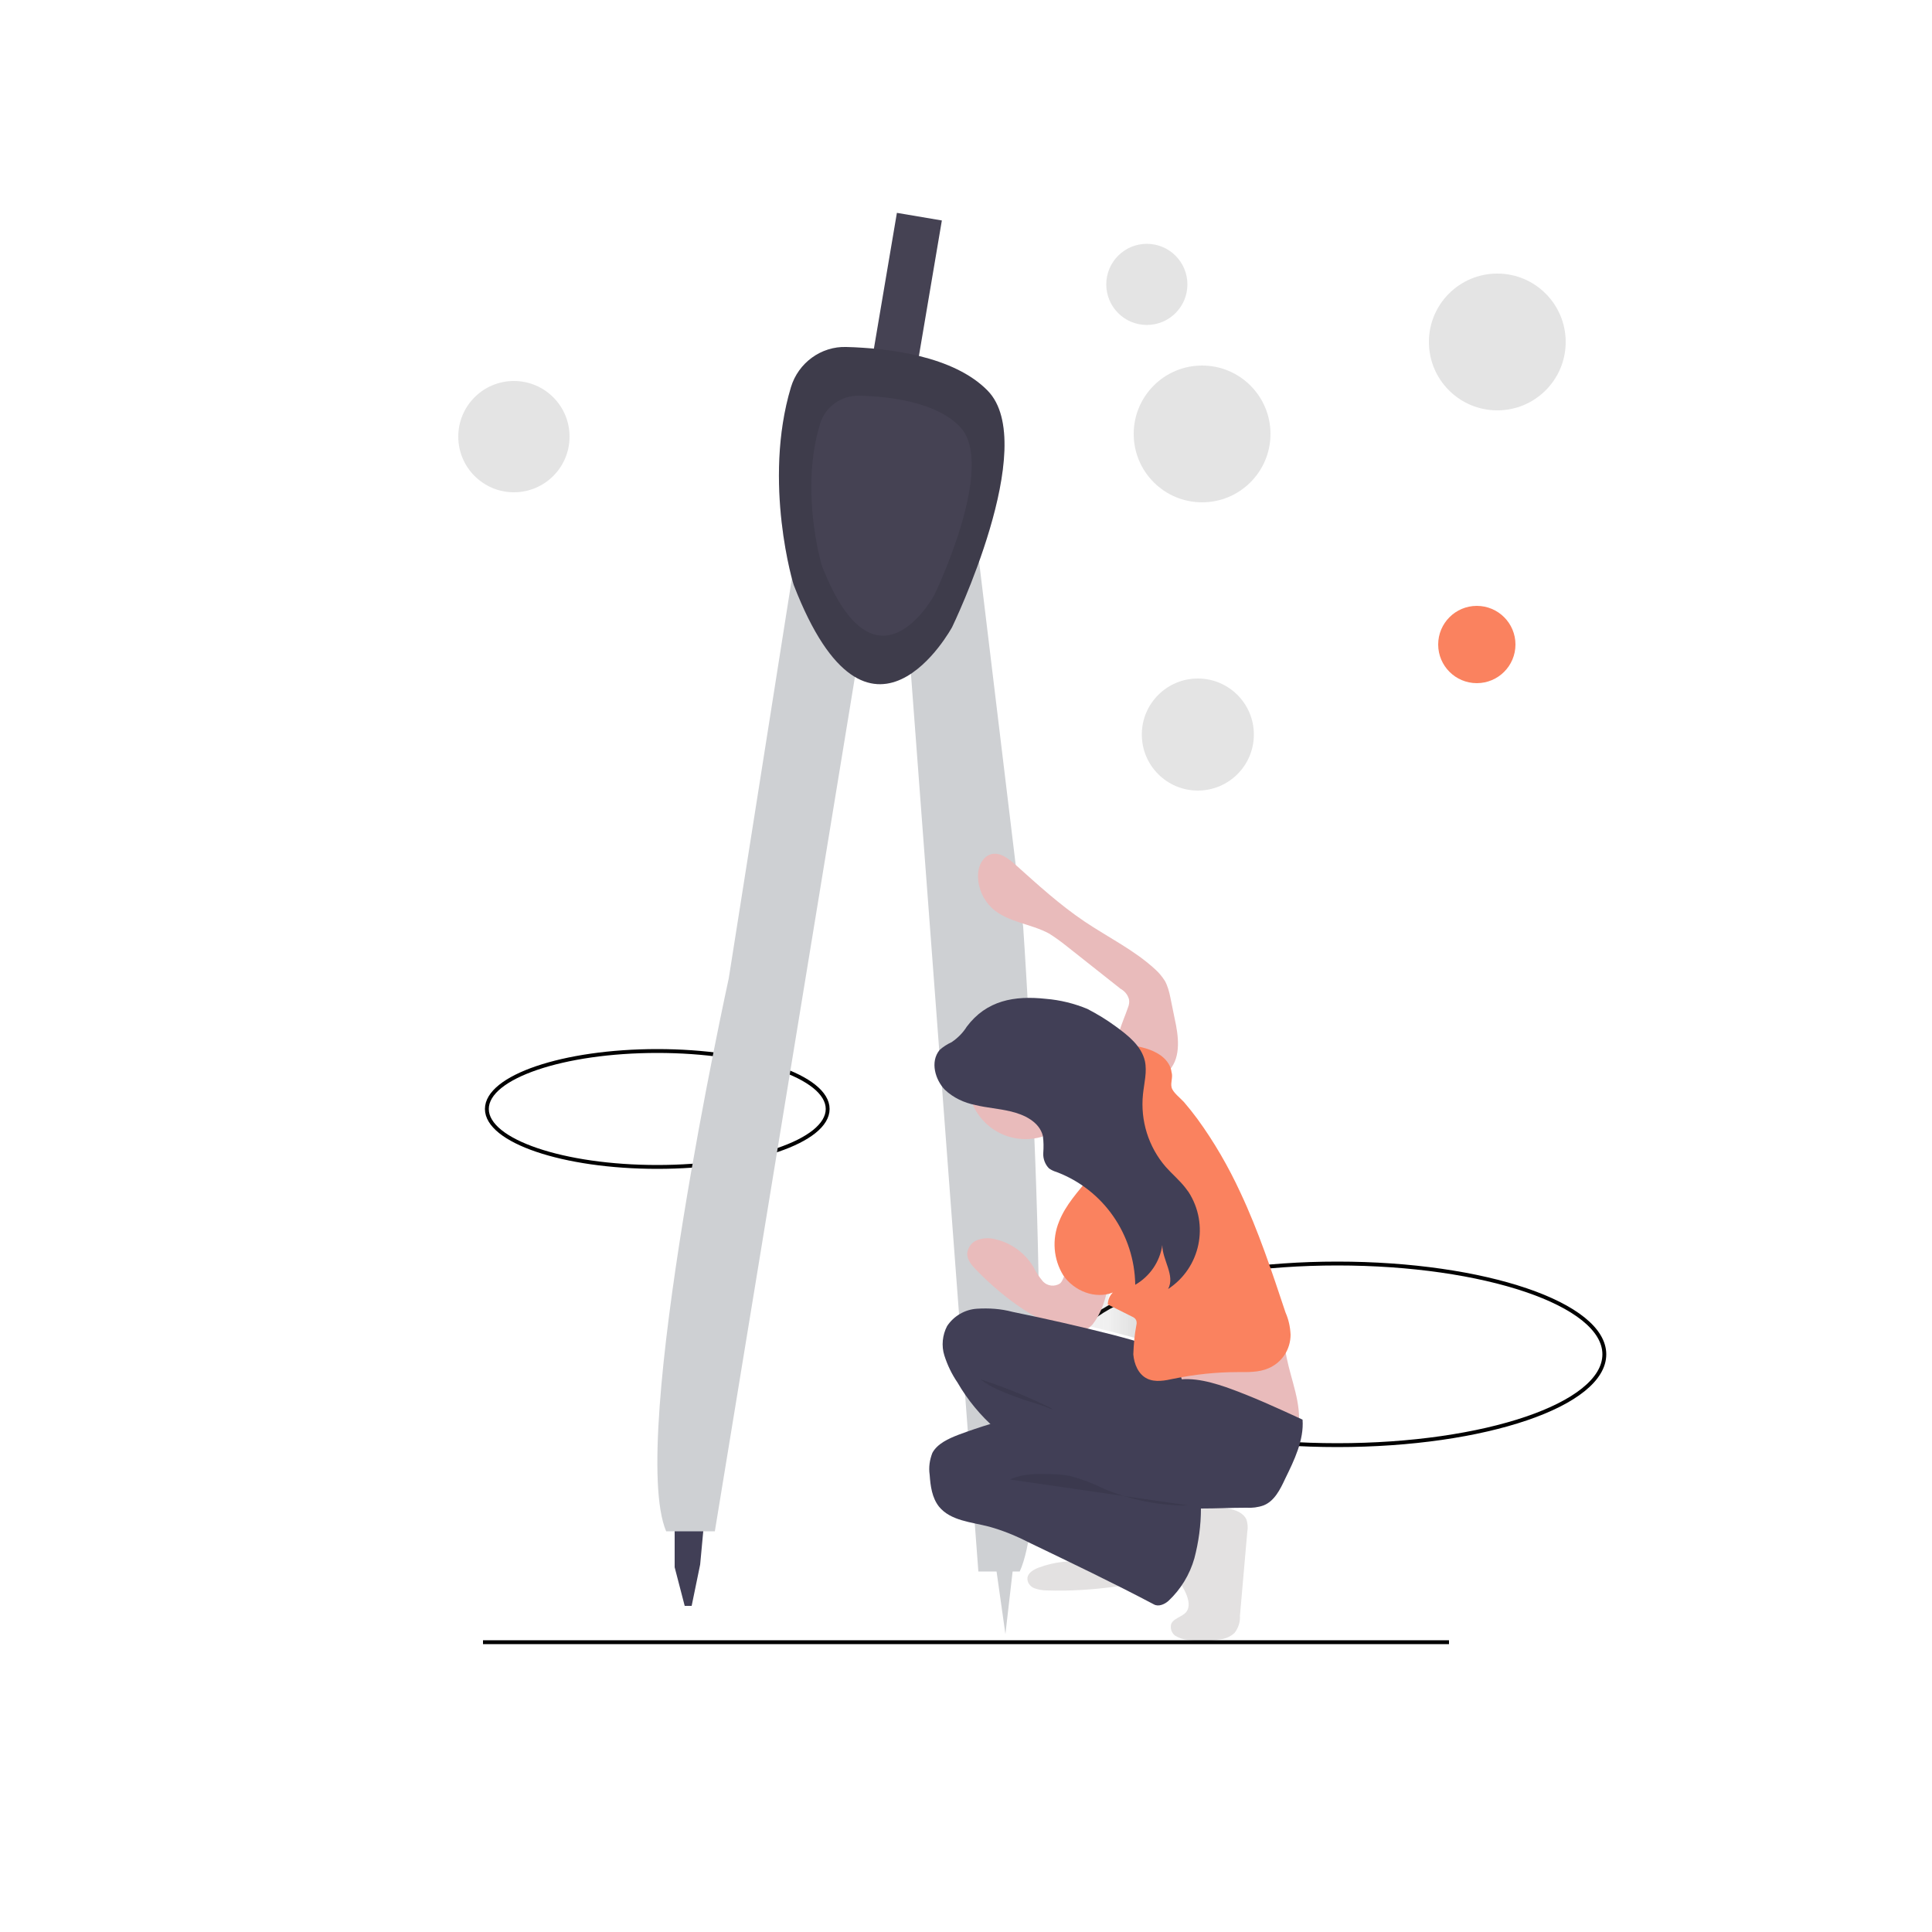 <svg xmlns="http://www.w3.org/2000/svg" xmlns:xlink="http://www.w3.org/1999/xlink" id="Layer_1" x="0px" y="0px" viewBox="0 0 500 500" style="enable-background:new 0 0 500 500;" xml:space="preserve"> <style type="text/css"> .st0{fill:none;stroke:#000000;stroke-miterlimit:10;} .st1{fill:#CED0D3;} .st2{fill:#454253;} .st3{fill:#413F56;} .st4{opacity:0.1;enable-background:new ;} .st5{fill:#E4E4E4;} .st6{fill:url(#SVGID_1_);} .st7{fill:#E9BBBB;} .st8{fill:#E3E1E1;} .st9{fill:#FA825F;} </style> <path class="st0" d="M277,350.5L277,350.5c0-13,31-23.5,69.1-23.5s69.1,10.5,69.1,23.5S384.3,374,346.1,374S277,363.5,277,350.5z"></path> <path class="st0" d="M126,287L126,287c0-8.3,19.8-15,44.1-15s44.1,6.7,44.1,15s-19.8,15-44.1,15S126,295.3,126,287z"></path> <polygon class="st1" points="257.6,404.5 260.2,422.9 262.4,403.8 "></polygon> <rect x="186.8" y="93.5" transform="matrix(0.167 -0.986 0.986 0.167 94.067 310.229)" class="st2" width="87.8" height="11.8"></rect> <polygon class="st3" points="174.6,394.2 174.6,405.6 177.2,415.6 179,415.6 181.2,404.9 182.4,392 "></polygon> <path class="st1" d="M206.3,141.1l-17.7,112.1c0,0-26.2,119.5-16.2,143.1h12.6L222.6,167L206.3,141.1z"></path> <path class="st1" d="M251.2,127.2l13.6,112.7c0,0,9.9,143.6-0.9,166.8h-10.7l-19.1-254.3L251.2,127.2z"></path> <path class="st2" d="M204.7,100.2c1.9-6.3,7.8-10.6,14.3-10.4c10.9,0.3,27.8,2.3,36.6,11.3c13.7,14-9.2,61.2-9.2,61.2 s-21.4,39.5-40.9-10.7C205.4,151.7,197.3,124.8,204.7,100.2z"></path> <path class="st4" d="M204.7,100.2c1.9-6.3,7.8-10.6,14.3-10.4c10.9,0.3,27.8,2.3,36.6,11.3c13.7,14-9.2,61.2-9.2,61.2 s-21.4,39.5-40.9-10.7C205.4,151.7,197.3,124.8,204.7,100.2z"></path> <path class="st2" d="M212.2,109.8c1.3-4.5,5.5-7.5,10.2-7.4c7.8,0.2,19.8,1.6,26,8c9.7,10-6.6,43.6-6.6,43.6s-15.2,28.1-29.1-7.6 C212.7,146.4,206.9,127.3,212.2,109.8z"></path> <circle class="st5" cx="296.8" cy="73.6" r="10.5"></circle> <circle class="st5" cx="387.5" cy="88.5" r="17.7"></circle> <circle class="st5" cx="311.1" cy="112.3" r="17.7"></circle> <circle class="st5" cx="310" cy="190.1" r="14.5"></circle> <circle class="st5" cx="133" cy="113" r="14.4"></circle> <linearGradient id="SVGID_1_" gradientUnits="userSpaceOnUse" x1="243.829" y1="-633.845" x2="257.27" y2="-633.845" gradientTransform="matrix(-1 0 0 1 538.27 973.78)"> <stop offset="0" style="stop-color:#7F7F7F;stop-opacity:0.25"></stop> <stop offset="0.54" style="stop-color:#7F7F7F;stop-opacity:0.12"></stop> <stop offset="1" style="stop-color:#7F7F7F;stop-opacity:0.1"></stop> </linearGradient> <path class="st6" d="M281,343h0.1c0.6-0.3,1.1-0.7,1.5-1.3c1.7-2.3,2.9-4.9,3.6-7.7c0.7-0.1,1.3-0.3,1.9-0.5 c-0.9,0.8-1.3,1.9-1.3,3.1l6.4,3.1c0.5,0.2,0.9,0.5,1.1,0.9c0.2,0.4,0.2,0.9,0.1,1.3c-0.2,1.5-0.5,2.9-0.6,4.4 c-1.9-0.6-3.8-1-5.5-1.5C285.9,344.2,283.4,343.6,281,343L281,343z"></path> <path class="st7" d="M282.2,282.9c3.2,0.8,6.7,0.3,9.5-1.5c0.6-0.4,1.2-0.7,1.8-0.9c1.2-0.1,2.4,0.4,3.1,1.3c2.7,2.7,3,7.2,1.6,10.7 s-4.2,6.4-7.2,8.8c-2.4,2-4.9,3.8-7.5,5.4c-1.5-3.4-4.3-6.2-7.7-7.5c-3.1-1.2-5.4-4.4-7.1-7.2c-1.3-2.1-2.5-2-1.3-4.1 c1.3-2.1,2.9-4,4.7-5.7c1-1,1.8-2.2,2.5-3.4c0.8-1.4,0.6-2.4,1.8-1.2c0.8,0.8,1.1,2.4,2.1,3.2C279.6,281.7,280.8,282.4,282.2,282.9z "></path> <path class="st7" d="M291.9,260.8c0.3-0.7,0.4-1.4,0.3-2.1c-0.3-1.2-1.1-2.2-2.2-2.8l-13.9-11c-1.5-1.2-3-2.3-4.6-3.3 c-4.8-2.6-10.8-2.9-14.8-6.6c-2.3-2.2-3.6-5.2-3.6-8.4c0-2.3,1.1-4.8,3.3-5.5s4.5,1,6.3,2.6c5.8,5.2,11.6,10.5,18,14.8 c6.1,4.1,12.9,7.4,18.3,12.4c1,0.9,1.8,1.9,2.5,3c0.7,1.3,1.1,2.8,1.4,4.3l1.1,5.4c1,4.5,1.7,9.8-1.3,13.3c-0.9,1.1-2.2,1.8-3.7,1.8 c-1-0.1-2-0.5-2.8-1c-2.3-1.1-6.4-2.3-7.1-5.1C288.3,269,290.8,264.1,291.9,260.8z"></path> <path class="st7" d="M269.8,331.5c-0.9-1.1-1.8-2.4-2.4-3.7c-2.2-3.6-5.8-6.2-9.9-7.1c-1.5-0.4-3.1-0.3-4.5,0.2 c-1.5,0.5-2.5,1.9-2.7,3.5c0,1.7,1.2,3.1,2.4,4.3c3.7,3.8,7.8,7.3,12.2,10.2c4.4,2.9,9.5,4.7,14.8,5.1c0.5,0.1,1.1,0,1.6-0.1 c0.6-0.3,1.1-0.7,1.5-1.2c2.8-3.6,3.8-8.3,4.5-12.8c-0.3,1.6-9.4-2.2-10.4-1.7c-1.5,0.7-1.4,2.8-2.5,3.9 C273,333.1,271,332.9,269.8,331.5z"></path> <path class="st7" d="M336.2,367.1c0.1,0.6-0.1,1.1-0.3,1.6c-0.6,1-2,1-3.2,0.8c-2.6-0.4-5.2-1.1-7.8-1.9l-23.2-6.7 c-0.4-0.1-0.7-0.2-1-0.5c-0.2-0.3-0.4-0.6-0.5-1c-0.8-3.3-1-6.8-0.5-10.2c0-0.5,0.2-1,0.5-1.4c0.5-0.5,1.2-0.7,1.9-0.7 c3.7-0.4,7.3-0.5,11-0.5c2.4,0.1,4.8,0,7.1-0.2c3.1-0.4,6.6-2.1,9.6-1.8c2.7,0.2,2.5,2.3,2.8,4.5C333.4,355.2,336.2,361,336.2,367.1 z"></path> <path class="st3" d="M262,339.5c-3-0.8-6.1-1-9.2-0.8c-3.1,0.2-6,1.9-7.7,4.5c-1.2,2.3-1.5,5.1-0.7,7.6c0.8,2.5,1.9,4.8,3.4,7 c2.6,4.5,6,8.6,9.9,12c2,1.6,4.2,2.9,6.1,4.5c4.1,3.5,6.6,8.5,9,13.3c2.3,4.5,4.5,9.1,5.5,14.1c0,0.4,0.2,0.7,0.5,1 c0.3,0.1,0.7,0.2,1,0.1l11.1-2.1c1,0,1.8-0.7,1.8-1.6c0,0,0,0,0,0c0-0.4-0.1-0.7-0.2-1c-2.4-10.4-6.9-20.2-13.3-28.8 c6,5.7,14.3,8.1,22.4,6.5c1.6-0.2,3-0.9,4.2-1.9c2.5-2.3,2.4-6.1,1.8-9.4c-0.5-2.9-1.2-5.8-2.1-8.7c-2.1-6.8-11.1-8.6-17.3-10.3 C279.6,343.3,270.8,341.3,262,339.5z"></path> <path class="st4" d="M270.3,363.6c1.6,0.6,3,1.6,4.2,2.8c-2-2.3-7.7-3.4-10.5-4.5c-3.5-1.3-7.3-2.6-10.2-4.9 C259.4,358.8,264.9,361,270.3,363.6z"></path> <path class="st8" d="M306.4,411.3c1,1.9,1.9,4.4,0.5,6c-1.1,1.2-3.2,1.5-3.8,3c-0.3,1.1,0.1,2.3,1,3c1,0.6,2.1,1,3.2,1.1 c2.7,0.4,5.5,0.4,8.2-0.1c1.5-0.1,2.9-0.7,4-1.7c1-1.3,1.5-2.9,1.4-4.5l1.9-21.7c0.2-1,0.1-2.1-0.2-3.1c-0.8-1.8-2.9-2.6-4.9-2.9 c-2.2-0.4-4.4-0.5-6.7-0.3c-1.5,0-3,0.5-4.2,1.4c-1.1,1.3-1.8,2.8-2,4.5c-0.5,2.6-1.9,6.2-1.6,8.8 C303.5,407,305.4,409.4,306.4,411.3z"></path> <path class="st8" d="M281.4,404.3c-4.2-0.6-8.6-0.1-12.6,1.4c-1.3,0.5-2.7,1.3-2.9,2.6c-0.1,1.2,0.6,2.2,1.7,2.7 c1.1,0.4,2.2,0.6,3.3,0.6c6,0.2,12-0.2,17.9-1c1.5-0.1,3-0.6,4.4-1.4c1.3-0.8,1.9-2.5,1.4-4c-0.7-1.5-2.7-2-3.6-3.3 c-0.7-1-0.9-2.4-1.9-2.9c-0.8-0.3-1.7-0.2-2.4,0.2c-1.1,0.4-3.9,0.8-4.6,1.7C281.6,402.1,281.4,403.2,281.4,404.3z"></path> <circle class="st7" cx="265.4" cy="279.9" r="14.9"></circle> <path class="st9" d="M300.6,273.3c-2.4-1.8-5.4-2.4-8.3-2.9c-1-0.3-2-0.3-3,0.1c-0.6,0.5-1.1,1.1-1.4,1.8c-0.9,1.5-1.6,3-2,4.7 c-0.4,1.7,0,3.5,1.1,4.8c0.9,0.9,2.2,1.4,3.1,2.3c1.2,1.3,1.7,3.1,1.3,4.9c-0.4,1.7-1.1,3.4-2,4.8c-2.2,3.9-4.7,7.5-7.5,11 c-2.9,3.6-6.1,7-7.8,11.3c-1.9,4.6-1.5,9.8,1.1,14c2.8,4,8.2,6.2,12.8,4.4c-0.8,0.8-1.3,1.9-1.3,3.1l6.2,3.1 c0.5,0.2,0.9,0.5,1.1,0.9c0.2,0.4,0.2,0.9,0.1,1.3c-0.5,2.5-0.7,5.1-0.8,7.6c0.2,2.5,1.3,5.2,3.6,6.3c2.1,1,4.6,0.5,6.9,0 c5.4-1.1,10.9-1.7,16.4-1.7c2.7,0,5.6,0.1,8.1-1c3.5-1.5,5.7-4.9,5.7-8.7c-0.1-2-0.5-3.9-1.3-5.7c-3.5-10.5-7-21.1-11.7-31.1 c-3.1-6.7-6.8-13.1-11.1-19c-1.1-1.5-2.3-3-3.5-4.4c-0.9-1-2.9-2.5-3.2-3.8s0.4-2.6,0-3.9C303,275.8,302,274.4,300.6,273.3z"></path> <path class="st3" d="M337.1,367.4c-6.5-3-13-6-19.8-8.4c-5-1.7-10.6-3.1-15.5-1.1c-1.5,0.6-2.8,1.4-4.2,2.1 c-4.7,2.3-10.2,2.6-15.4,3.2c-11.7,1.3-23.1,4-34.1,8.1c-2.6,1-5.5,2.3-6.8,4.7c-0.7,1.8-1,3.7-0.7,5.7c0.2,2.9,0.6,5.9,2.4,8.2 c3,3.7,8.4,4,13,5.2c3.6,1,7,2.4,10.3,4.1c10.8,5.2,21.7,10.4,32.3,16c1.2,0.7,2.8,0,3.8-0.9c3.2-3,5.5-6.8,6.7-11 c1.1-4.2,1.7-8.5,1.7-12.9c4.2,0,7.5-0.2,11.7-0.2c1.5,0.1,3.1-0.1,4.5-0.6c2.8-1.1,4.3-4.1,5.6-6.9 C334.9,378,337.5,372.7,337.1,367.4z"></path> <path class="st4" d="M261.4,382.9c2.9-1.4,6.3-1.5,9.6-1.4c2,0,4,0.1,6,0.5c3,0.8,5.9,1.9,8.7,3.3c6.9,2.9,14.4,4.4,21.9,4.3"></path> <path class="st3" d="M244.5,282c2.2,2.1,5,3.4,8,4c2.9,0.7,6,0.9,8.9,1.6c3.6,0.8,7.6,2.7,8.5,6.4c0.2,1.5,0.2,2.9,0.1,4.4 c-0.1,1.5,0.5,3,1.5,4c0.6,0.4,1.2,0.7,1.9,0.9c12.2,4.6,20.2,16.2,20.4,29.2c3.8-2.2,6.4-6,7-10.3c0,3.9,3.4,7.9,1.5,11.4 c8.4-5.5,10.7-16.7,5.3-25.1c0,0,0,0,0,0c-0.3-0.4-0.6-0.8-0.9-1.2c-1.5-1.9-3.4-3.5-5-5.3c-4.5-5.2-6.6-12-5.9-18.8 c0.3-2.9,1.1-5.8,0.5-8.6c-0.9-3.9-4.3-6.6-7.6-9c-2.3-1.7-4.8-3.2-7.3-4.5c-3.4-1.4-7-2.3-10.7-2.6c-8.2-0.9-15.4,0.4-20.5,7.2 c-1,1.6-2.3,2.9-3.9,4c-1.1,0.5-2.2,1.2-3.1,2C240.6,274.8,242.1,279.5,244.5,282z"></path> <line class="st0" x1="125" y1="425" x2="375" y2="425"></line> <circle class="st9" cx="382.2" cy="166.8" r="10"></circle> </svg>